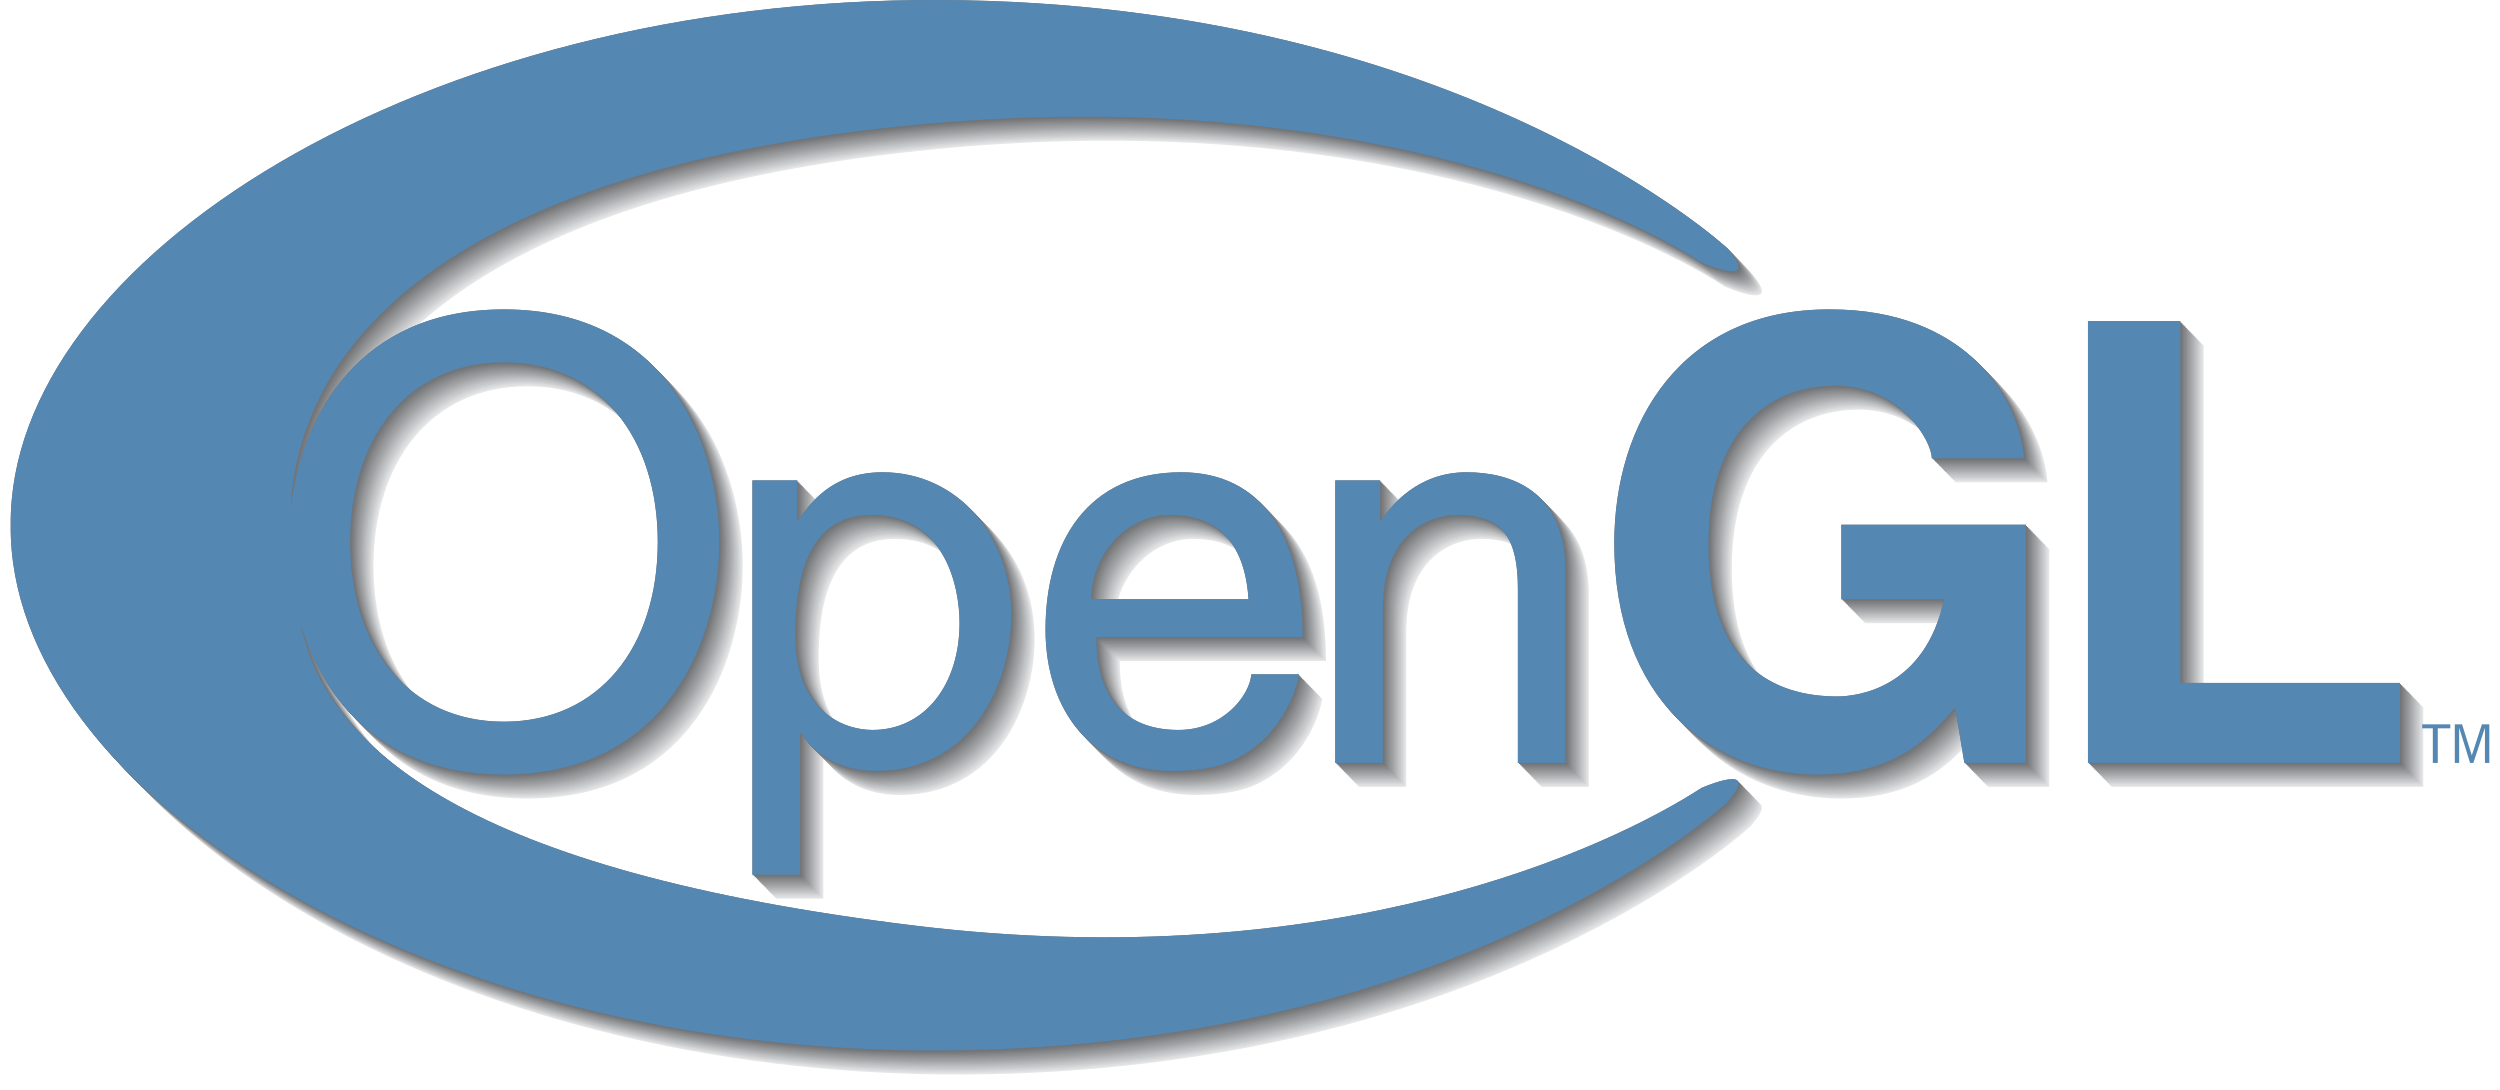 <svg width="117" height="51" viewBox="0 0 117 51" fill="none" xmlns="http://www.w3.org/2000/svg">
<path fill-rule="evenodd" clip-rule="evenodd" d="M24.678 37.372C19.028 37.372 16.249 33.931 15.166 30.335C16.389 36.172 23 41.886 43.853 44.434C63.557 46.842 76.395 40.805 80.728 37.995C80.728 37.995 83.655 36.708 81.899 38.698C81.899 38.698 69.49 50.17 45.141 50.287C20.793 50.404 1.478 38.113 1.594 25.704C1.478 13.296 20.793 1.005 45.141 1.122C69.49 1.239 81.899 12.711 81.899 12.711C83.655 14.701 80.728 13.413 80.728 13.413C76.396 10.604 63.612 5.071 43.853 6.975C24.422 8.848 18.078 15.45 15.972 19.899C15.161 21.611 14.795 23.225 14.702 24.851C15.227 20.607 17.866 15.602 24.678 15.602C32.396 15.602 34.758 22.024 34.758 26.488C34.757 30.95 32.396 37.372 24.678 37.372ZM103.13 33.082H113.41V36.826H98.811V16.149H103.13V33.082ZM87.268 25.681H95.907V36.826H93.027L92.596 34.233C91.501 35.501 89.918 37.372 86.145 37.372C81.163 37.372 76.643 33.802 76.643 26.544C76.643 20.9 79.781 15.572 86.75 15.601C93.086 15.601 95.592 19.72 95.822 22.57H91.502C91.502 21.764 90.033 19.172 86.981 19.172C83.899 19.172 81.049 21.304 81.049 26.602C81.049 32.247 84.13 33.715 87.067 33.715C88.018 33.715 91.185 33.34 92.077 29.165H87.268V25.681H87.268ZM24.678 18.078C20.186 18.078 17.479 21.621 17.479 26.488C17.479 31.354 20.186 34.896 24.678 34.896C29.171 34.896 31.878 31.354 31.878 26.488C31.878 21.621 29.171 18.078 24.678 18.078ZM36.306 23.603H38.405V25.474H38.456C38.987 24.715 39.998 23.224 42.4 23.224C45.914 23.224 48.419 26.202 48.419 29.918C48.419 33.079 46.597 37.205 42.097 37.205C40.327 37.205 39.164 36.37 38.583 35.435H38.532V42.059H36.307V23.603H36.306ZM41.929 35.283C44.356 35.283 46.001 33.179 46.001 30.272C46.001 28.579 45.316 25.221 41.878 25.221C38.667 25.221 38.313 28.685 38.313 30.834C38.313 34.349 40.513 35.283 41.929 35.283ZM61.882 32.679C61.807 33.312 61.2 35.182 59.531 36.294C58.924 36.698 58.064 37.205 55.941 37.205C52.224 37.205 50.025 34.398 50.025 30.581C50.025 26.485 51.997 23.223 56.37 23.223C60.189 23.223 62.058 26.257 62.058 30.934H52.402C52.402 33.69 53.691 35.283 56.245 35.283C58.343 35.283 59.581 33.665 59.657 32.679H61.882ZM59.524 29.165C59.398 27.117 58.538 25.221 55.833 25.221C53.785 25.221 52.167 27.118 52.167 29.165H59.524ZM74.355 36.826H72.13V28.685C72.13 26.384 71.472 25.221 69.299 25.221C68.035 25.221 65.81 26.03 65.81 29.62V36.826H63.584V23.603H65.683V25.474H65.734C66.215 24.766 67.454 23.224 69.728 23.224C71.776 23.224 74.355 24.058 74.355 27.825V36.826Z" fill="#E6E6E7"/>
<path fill-rule="evenodd" clip-rule="evenodd" d="M114.674 33.898V34.085H114.088V35.704H113.856V34.085H113.265V33.898H114.674ZM115.225 33.898L115.676 35.341H115.684L116.153 33.898H116.5V35.704H116.295V34.085H116.285L115.754 35.704H115.599L115.098 34.085H115.088V35.704H114.884V33.898H115.225Z" fill="#5487B2"/>
<path fill-rule="evenodd" clip-rule="evenodd" d="M24.627 37.322C18.976 37.322 16.197 33.88 15.114 30.285C16.337 36.122 22.947 41.835 43.802 44.383C63.505 46.792 76.344 40.755 80.676 37.945C80.676 37.945 83.603 36.657 81.847 38.648C81.847 38.648 69.438 50.12 45.09 50.237C20.741 50.353 1.426 38.062 1.544 25.654C1.426 13.246 20.741 0.955 45.089 1.071C69.438 1.188 81.846 12.66 81.846 12.66C83.602 14.65 80.675 13.363 80.675 13.363C76.344 10.553 63.559 5.02 43.801 6.924C24.37 8.797 18.026 15.4 15.919 19.848C15.108 21.56 14.743 23.174 14.65 24.8C15.175 20.556 17.814 15.551 24.627 15.551C32.344 15.551 34.705 21.974 34.705 26.436C34.705 30.9 32.344 37.322 24.627 37.322ZM103.078 33.032H113.359V36.775H98.759V16.099H103.078V33.032ZM87.216 25.63H95.855V36.775H92.975C92.831 35.911 92.687 35.047 92.544 34.183C91.449 35.45 89.866 37.322 86.094 37.322C81.112 37.322 76.59 33.75 76.59 26.494C76.59 20.849 79.728 15.522 86.698 15.551C93.034 15.551 95.54 19.669 95.77 22.52H91.45C91.45 21.714 89.981 19.123 86.928 19.123C83.847 19.123 80.997 21.254 80.997 26.552C80.997 32.197 84.078 33.665 87.015 33.665C87.966 33.665 91.133 33.291 92.025 29.116H87.216L87.216 25.63ZM24.627 18.028C20.134 18.028 17.427 21.57 17.427 26.436C17.427 31.304 20.134 34.845 24.627 34.845C29.119 34.845 31.826 31.303 31.826 26.436C31.826 21.57 29.119 18.028 24.627 18.028ZM36.255 23.553H38.353V25.423H38.404C38.935 24.665 39.946 23.174 42.348 23.174C45.862 23.174 48.367 26.152 48.367 29.869C48.367 33.03 46.545 37.154 42.045 37.154C40.275 37.154 39.112 36.32 38.531 35.385H38.48V42.009H36.255V23.553ZM41.877 35.233C44.304 35.233 45.949 33.129 45.949 30.222C45.949 28.528 45.265 25.171 41.827 25.171C38.615 25.171 38.262 28.634 38.262 30.783C38.262 34.297 40.461 35.233 41.877 35.233ZM61.83 32.628C61.755 33.26 61.148 35.131 59.479 36.244C58.872 36.648 58.013 37.154 55.889 37.154C52.173 37.154 49.973 34.348 49.973 30.53C49.973 26.434 51.946 23.173 56.319 23.173C60.136 23.173 62.007 26.207 62.007 30.884H52.35C52.35 33.639 53.639 35.233 56.193 35.233C58.291 35.233 59.529 33.615 59.605 32.628H61.83ZM59.472 29.114C59.346 27.066 58.487 25.171 55.782 25.171C53.734 25.171 52.115 27.066 52.115 29.114H59.472ZM74.303 36.775H72.078V28.634C72.078 26.334 71.421 25.171 69.246 25.171C67.983 25.171 65.757 25.98 65.757 29.569V36.775H63.532V23.553H65.631V25.423H65.682C66.163 24.716 67.401 23.174 69.676 23.174C71.724 23.174 74.303 24.008 74.303 27.775V36.775Z" fill="#DFE0E1"/>
<path fill-rule="evenodd" clip-rule="evenodd" d="M24.573 37.267C18.922 37.267 16.143 33.826 15.06 30.23C16.284 36.066 22.894 41.781 43.748 44.328C63.451 46.737 76.29 40.7 80.622 37.891C80.622 37.891 83.549 36.602 81.793 38.593C81.793 38.593 69.384 50.065 45.035 50.181C20.687 50.298 1.372 38.008 1.489 25.599C1.372 13.191 20.687 0.9 45.035 1.016C69.384 1.134 81.793 12.605 81.793 12.605C83.549 14.595 80.622 13.308 80.622 13.308C76.29 10.498 63.506 4.965 43.748 6.87C24.316 8.743 17.973 15.345 15.866 19.793C15.055 21.505 14.689 23.119 14.597 24.745C15.122 20.501 17.76 15.497 24.573 15.497C32.29 15.497 34.652 21.918 34.652 26.382C34.652 30.845 32.29 37.267 24.573 37.267ZM103.025 32.977H113.305V36.72H98.705V16.044H103.025V32.977ZM87.162 25.575H95.801V36.72H92.921L92.489 34.128C91.395 35.395 89.812 37.267 86.04 37.267C81.058 37.267 76.537 33.696 76.537 26.439C76.537 20.795 79.675 15.467 86.644 15.497C92.98 15.497 95.486 19.615 95.716 22.466H91.396C91.396 21.659 89.927 19.068 86.874 19.068C83.793 19.068 80.943 21.199 80.943 26.497C80.943 32.142 84.024 33.611 86.962 33.611C87.912 33.611 91.079 33.236 91.971 29.061C90.369 29.06 88.766 29.06 87.162 29.061L87.162 25.575ZM24.573 17.974C20.081 17.974 17.373 21.516 17.373 26.382C17.373 31.25 20.081 34.791 24.573 34.791C29.065 34.791 31.772 31.249 31.772 26.382C31.772 21.515 29.065 17.974 24.573 17.974ZM36.202 23.498H38.3V25.369H38.351C38.882 24.61 39.893 23.119 42.295 23.119C45.809 23.119 48.314 26.098 48.314 29.814C48.314 32.974 46.492 37.099 41.992 37.099C40.222 37.099 39.06 36.265 38.478 35.33H38.427V41.954C37.686 41.953 36.944 41.953 36.203 41.954L36.202 23.498ZM41.823 35.179C44.25 35.179 45.895 33.075 45.895 30.168C45.895 28.474 45.211 25.116 41.773 25.116C38.562 25.116 38.208 28.58 38.208 30.729C38.208 34.242 40.407 35.179 41.823 35.179ZM61.776 32.573C61.701 33.206 61.094 35.076 59.426 36.189C58.819 36.594 57.959 37.099 55.835 37.099C52.119 37.099 49.919 34.293 49.919 30.476C49.919 26.379 51.891 23.118 56.265 23.118C60.083 23.118 61.952 26.152 61.952 30.829H52.295C52.295 33.584 53.584 35.178 56.138 35.178C58.236 35.178 59.475 33.559 59.551 32.573H61.776ZM59.418 29.059C59.292 27.011 58.433 25.116 55.728 25.116C53.68 25.116 52.062 27.012 52.062 29.059H59.418ZM74.249 36.72H72.025V28.58C72.025 26.279 71.367 25.116 69.194 25.116C67.929 25.116 65.703 25.925 65.703 29.515V36.72H63.479V23.498H65.578V25.369H65.628C66.109 24.661 67.346 23.119 69.622 23.119C71.67 23.119 74.249 23.954 74.249 27.72V36.72Z" fill="#D9DADB"/>
<path fill-rule="evenodd" clip-rule="evenodd" d="M24.522 37.213C18.871 37.213 16.093 33.771 15.009 30.174C16.233 36.011 22.843 41.725 43.697 44.274C63.4 46.681 76.239 40.644 80.571 37.835C80.571 37.835 83.498 36.548 81.742 38.538C81.742 38.538 69.333 50.01 44.984 50.126C20.636 50.243 1.321 37.952 1.438 25.545C1.321 13.136 20.636 0.845 44.984 0.962C69.333 1.079 81.742 12.551 81.742 12.551C83.498 14.541 80.571 13.253 80.571 13.253C76.239 10.444 63.455 4.911 43.697 6.815C24.265 8.688 17.922 15.29 15.815 19.738C15.004 21.45 14.638 23.064 14.546 24.69C15.071 20.446 17.709 15.441 24.522 15.441C32.239 15.441 34.601 21.863 34.601 26.326C34.601 30.791 32.239 37.213 24.522 37.213ZM102.974 32.922C106.4 32.921 109.827 32.921 113.254 32.922V36.665H98.654V15.989H102.974V32.922ZM87.111 25.52H95.75V36.665H92.87C92.726 35.8 92.582 34.937 92.439 34.074C91.344 35.34 89.761 37.212 85.989 37.212C81.007 37.212 76.486 33.641 76.486 26.384C76.486 20.74 79.625 15.412 86.593 15.441C92.929 15.441 95.435 19.559 95.665 22.41H91.345C91.345 21.604 89.876 19.012 86.823 19.012C83.742 19.012 80.892 21.144 80.892 26.442C80.892 32.087 83.973 33.555 86.911 33.555C87.86 33.555 91.028 33.181 91.92 29.004H87.112L87.111 25.52ZM24.522 17.918C20.029 17.918 17.323 21.46 17.323 26.327C17.323 31.194 20.029 34.736 24.522 34.736C29.014 34.736 31.721 31.194 31.721 26.327C31.721 21.46 29.014 17.918 24.522 17.918ZM36.15 23.443H38.249V25.313H38.3C38.831 24.555 39.842 23.063 42.243 23.063C45.758 23.063 48.262 26.043 48.262 29.759C48.262 32.919 46.441 37.044 41.94 37.044C40.17 37.044 39.008 36.21 38.426 35.275H38.376V41.898H36.151L36.15 23.443ZM41.772 35.123C44.199 35.123 45.844 33.02 45.844 30.113C45.844 28.419 45.16 25.061 41.722 25.061C38.511 25.061 38.157 28.526 38.157 30.674C38.157 34.188 40.356 35.123 41.772 35.123ZM61.725 32.519C61.65 33.151 61.043 35.022 59.375 36.135C58.768 36.539 57.908 37.044 55.784 37.044C52.068 37.044 49.868 34.239 49.868 30.42C49.868 26.325 51.84 23.063 56.214 23.063C60.032 23.063 61.901 26.097 61.901 30.775C58.683 30.774 55.463 30.774 52.244 30.775C52.244 33.53 53.533 35.123 56.087 35.123C58.185 35.123 59.423 33.505 59.499 32.519L61.725 32.519ZM59.367 29.004C59.241 26.956 58.382 25.06 55.676 25.06C53.629 25.06 52.011 26.957 52.011 29.004H59.367ZM74.198 36.665H71.974V28.525C71.974 26.224 71.316 25.06 69.142 25.06C67.878 25.06 65.654 25.869 65.654 29.46V36.665H63.428V23.443H65.526V25.313H65.577C66.057 24.606 67.297 23.063 69.571 23.063C71.619 23.063 74.198 23.898 74.198 27.665V36.665Z" fill="#D3D4D5"/>
<path fill-rule="evenodd" clip-rule="evenodd" d="M24.47 37.162C18.819 37.162 16.041 33.72 14.958 30.123C16.181 35.961 22.791 41.674 43.646 44.223C63.349 46.63 76.188 40.593 80.519 37.784C80.519 37.784 83.447 36.497 81.691 38.486C81.691 38.486 69.281 49.958 44.934 50.075C20.584 50.193 1.27 37.901 1.387 25.493C1.269 13.085 20.584 0.794 44.933 0.911C69.281 1.028 81.69 12.5 81.69 12.5C83.446 14.49 80.519 13.202 80.519 13.202C76.187 10.393 63.403 4.86 43.645 6.764C24.213 8.637 17.87 15.239 15.763 19.687C14.952 21.399 14.586 23.013 14.494 24.639C15.019 20.395 17.657 15.39 24.47 15.39C32.188 15.39 34.549 21.812 34.549 26.276C34.549 30.741 32.188 37.162 24.47 37.162ZM102.922 32.87H113.202V36.615H98.603V15.938H102.922V32.87ZM87.059 25.47H95.699V36.615H92.819C92.675 35.75 92.531 34.887 92.388 34.022C91.293 35.29 89.709 37.161 85.937 37.161C80.955 37.161 76.433 33.59 76.433 26.333C76.433 20.689 79.572 15.361 86.542 15.39C92.878 15.39 95.383 19.509 95.613 22.36H91.294C91.294 21.553 89.825 18.962 86.772 18.962C83.691 18.962 80.841 21.093 80.841 26.392C80.841 32.036 83.921 33.505 86.859 33.505C87.81 33.505 90.977 33.13 91.869 28.954H87.06L87.059 25.47ZM24.47 17.867C19.977 17.867 17.271 21.41 17.271 26.276C17.271 31.143 19.978 34.684 24.47 34.684C28.962 34.684 31.669 31.143 31.669 26.276C31.669 21.41 28.962 17.867 24.47 17.867ZM36.099 23.392H38.198V25.262H38.248C38.779 24.504 39.791 23.012 42.193 23.012C45.706 23.012 48.211 25.99 48.211 29.708C48.211 32.868 46.389 36.993 41.889 36.993C40.12 36.993 38.956 36.159 38.375 35.223H38.324V41.848H36.099L36.099 23.392ZM41.721 35.072C44.148 35.072 45.792 32.969 45.792 30.062C45.792 28.368 45.108 25.01 41.67 25.01C38.459 25.01 38.105 28.474 38.105 30.623C38.105 34.137 40.305 35.072 41.721 35.072ZM61.674 32.468C61.599 33.101 60.992 34.971 59.323 36.083C58.716 36.487 57.857 36.994 55.733 36.994C52.017 36.994 49.817 34.188 49.817 30.37C49.817 26.274 51.789 23.013 56.163 23.013C59.98 23.013 61.85 26.047 61.85 30.724H52.194C52.194 33.48 53.483 35.073 56.036 35.073C58.135 35.073 59.373 33.455 59.449 32.469L61.674 32.468ZM59.316 28.954C59.19 26.906 58.331 25.01 55.625 25.01C53.577 25.01 51.959 26.907 51.959 28.954H59.316ZM74.147 36.615H71.922V28.473C71.922 26.172 71.264 25.01 69.09 25.01C67.827 25.01 65.601 25.819 65.601 29.409V36.615H63.376V23.392H65.475V25.262H65.526C66.006 24.555 67.245 23.012 69.519 23.012C71.567 23.012 74.147 23.846 74.147 27.613V36.615Z" fill="#CCCDCF"/>
<path fill-rule="evenodd" clip-rule="evenodd" d="M24.416 37.106C18.766 37.106 15.987 33.664 14.904 30.069C16.127 35.906 22.737 41.619 43.592 44.168C63.295 46.576 76.134 40.539 80.465 37.729C80.465 37.729 83.391 36.442 81.637 38.432C81.637 38.432 69.227 49.904 44.879 50.021C20.53 50.138 1.215 37.847 1.333 25.439C1.215 13.03 20.53 0.739 44.879 0.856C69.227 0.973 81.637 12.445 81.637 12.445C83.391 14.435 80.465 13.148 80.465 13.148C76.134 10.338 63.349 4.805 43.592 6.709C24.16 8.582 17.817 15.184 15.709 19.633C14.898 21.345 14.532 22.959 14.44 24.585C14.965 20.341 17.603 15.336 24.416 15.336C32.134 15.336 34.495 21.757 34.495 26.222C34.495 30.685 32.134 37.106 24.416 37.106ZM102.868 32.816H113.148V36.559H98.548V15.883H102.868V32.816ZM87.005 25.415H95.645V36.559H92.765L92.333 33.967C91.239 35.235 89.655 37.105 85.883 37.105C80.901 37.105 76.379 33.535 76.379 26.278C76.379 20.634 79.518 15.307 86.488 15.335C92.824 15.335 95.329 19.453 95.559 22.304H91.24C91.24 21.498 89.771 18.906 86.718 18.906C83.637 18.906 80.787 21.037 80.787 26.336C80.787 31.98 83.867 33.448 86.805 33.448C87.756 33.448 90.923 33.074 91.815 28.898H87.006L87.005 25.415ZM24.416 17.812C19.924 17.812 17.217 21.354 17.217 26.222C17.217 31.088 19.924 34.63 24.416 34.63C28.909 34.63 31.615 31.088 31.615 26.222C31.615 21.355 28.909 17.812 24.416 17.812ZM36.045 23.337H38.144V25.208H38.194C38.725 24.449 39.736 22.958 42.138 22.958C45.652 22.958 48.157 25.936 48.157 29.652C48.157 32.813 46.335 36.939 41.835 36.939C40.065 36.939 38.903 36.104 38.321 35.169H38.27V41.793H36.045V23.337ZM41.666 35.017C44.094 35.017 45.739 32.913 45.739 30.008C45.739 28.314 45.054 24.956 41.616 24.956C38.406 24.956 38.051 28.419 38.051 30.569C38.051 34.082 40.251 35.017 41.666 35.017ZM61.62 32.414C61.545 33.046 60.938 34.917 59.269 36.029C58.662 36.433 57.803 36.939 55.678 36.939C51.962 36.939 49.763 34.133 49.763 30.315C49.763 26.22 51.734 22.958 56.108 22.958C59.925 22.958 61.796 25.992 61.796 30.668H52.139C52.139 33.424 53.428 35.017 55.982 35.017C58.08 35.017 59.318 33.4 59.394 32.414C60.136 32.413 60.879 32.413 61.62 32.414ZM59.262 28.899C59.136 26.852 58.276 24.956 55.571 24.956C53.523 24.956 51.905 26.852 51.905 28.899H59.262ZM74.093 36.559H71.868V28.418C71.868 26.117 71.21 24.955 69.037 24.955C67.773 24.955 65.547 25.764 65.547 29.355V36.559H63.322V23.337H65.421V25.208H65.472C65.952 24.5 67.19 22.958 69.465 22.958C71.513 22.958 74.093 23.792 74.093 27.558V36.559Z" fill="#C6C7C9"/>
<path fill-rule="evenodd" clip-rule="evenodd" d="M24.365 37.051C18.715 37.051 15.936 33.61 14.853 30.014C16.076 35.851 22.686 41.565 43.541 44.114C63.244 46.521 76.083 40.484 80.415 37.675C80.415 37.675 83.342 36.387 81.586 38.377C81.586 38.377 69.177 49.849 44.828 49.966C20.48 50.083 1.165 37.792 1.282 25.383C1.165 12.975 20.48 0.684 44.828 0.802C69.177 0.918 81.586 12.39 81.586 12.39C83.342 14.38 80.415 13.093 80.415 13.093C76.083 10.284 63.299 4.75 43.541 6.655C24.109 8.528 17.765 15.13 15.658 19.578C14.847 21.29 14.481 22.904 14.389 24.53C14.914 20.286 17.552 15.281 24.365 15.281C32.082 15.281 34.444 21.703 34.444 26.167C34.444 30.63 32.083 37.051 24.365 37.051ZM102.817 32.761H113.097V36.505C108.231 36.504 103.365 36.504 98.498 36.505V15.829H102.817V32.761ZM86.955 25.361C89.835 25.36 92.714 25.36 95.594 25.361V36.506C94.635 36.505 93.674 36.505 92.714 36.506L92.282 33.913C91.188 35.181 89.605 37.051 85.832 37.051C80.85 37.051 76.33 33.481 76.33 26.224C76.33 20.58 79.468 15.253 86.437 15.281C92.773 15.281 95.278 19.399 95.508 22.25H91.189C91.189 21.444 89.72 18.852 86.667 18.852C83.586 18.852 80.736 20.983 80.736 26.282C80.736 31.926 83.817 33.395 86.754 33.395C87.704 33.395 90.872 33.02 91.764 28.845H86.955L86.955 25.361ZM24.365 17.758C19.873 17.758 17.166 21.3 17.166 26.167C17.166 31.033 19.873 34.575 24.365 34.575C28.858 34.575 31.564 31.033 31.564 26.167C31.564 21.3 28.858 17.758 24.365 17.758ZM35.994 23.282H38.092V25.152H38.143C38.674 24.394 39.685 22.903 42.087 22.903C45.601 22.903 48.106 25.881 48.106 29.598C48.106 32.758 46.285 36.884 41.784 36.884C40.014 36.884 38.852 36.05 38.27 35.114H38.219V41.738H35.995L35.994 23.282ZM41.616 34.963C44.043 34.963 45.688 32.859 45.688 29.951C45.688 28.259 45.004 24.9 41.566 24.9C38.355 24.9 38 28.364 38 30.513C38 34.028 40.2 34.963 41.616 34.963ZM61.569 32.359C61.493 32.99 60.886 34.862 59.218 35.974C58.611 36.378 57.752 36.885 55.628 36.885C51.911 36.885 49.712 34.078 49.712 30.26C49.712 26.165 51.684 22.903 56.057 22.903C59.876 22.903 61.745 25.937 61.745 30.614H52.088C52.088 33.37 53.377 34.963 55.93 34.963C58.029 34.963 59.267 33.345 59.343 32.359H61.569ZM59.211 28.845C59.085 26.797 58.226 24.9 55.52 24.9C53.472 24.9 51.854 26.797 51.854 28.845H59.211ZM74.042 36.505C73.301 36.504 72.558 36.504 71.817 36.505V28.364C71.817 26.063 71.159 24.9 68.986 24.9C67.722 24.9 65.496 25.709 65.496 29.299V36.505C64.755 36.504 64.014 36.504 63.271 36.505V23.282H65.37V25.152H65.421C65.9 24.445 67.14 22.903 69.415 22.903C71.463 22.903 74.042 23.738 74.042 27.504V36.505Z" fill="#C1C3C5"/>
<path fill-rule="evenodd" clip-rule="evenodd" d="M24.315 37.001C18.664 37.001 15.885 33.559 14.802 29.964C16.026 35.801 22.636 41.514 43.49 44.063C63.193 46.471 76.032 40.434 80.364 37.624C80.364 37.624 83.291 36.337 81.535 38.327C81.535 38.327 69.126 49.799 44.777 49.915C20.429 50.032 1.114 37.742 1.231 25.333C1.114 12.925 20.429 0.634 44.777 0.751C69.126 0.868 81.535 12.34 81.535 12.34C83.291 14.33 80.364 13.042 80.364 13.042C76.032 10.233 63.248 4.7 43.49 6.604C24.058 8.477 17.715 15.079 15.608 19.528C14.797 21.24 14.431 22.854 14.338 24.48C14.864 20.236 17.502 15.231 24.315 15.231C32.032 15.231 34.393 21.653 34.393 26.116C34.394 30.58 32.032 37.001 24.315 37.001ZM102.767 32.711H113.047V36.454H98.447V15.778H102.767V32.711ZM86.904 25.309H95.544V36.454H92.664C92.52 35.591 92.376 34.726 92.233 33.863C91.138 35.129 89.554 37.001 85.782 37.001C80.8 37.001 76.278 33.43 76.278 26.174C76.278 20.529 79.417 15.202 86.387 15.231C92.723 15.231 95.228 19.349 95.458 22.2H91.139C91.139 21.393 89.67 18.802 86.617 18.802C83.536 18.802 80.686 20.933 80.686 26.231C80.686 31.876 83.766 33.345 86.704 33.345C87.655 33.345 90.822 32.971 91.714 28.795H86.905L86.904 25.309ZM24.315 17.707C19.822 17.707 17.116 21.25 17.116 26.116C17.116 30.983 19.823 34.524 24.315 34.524C28.807 34.524 31.514 30.982 31.514 26.116C31.514 21.25 28.807 17.707 24.315 17.707ZM35.943 23.232H38.042V25.103C38.059 25.102 38.076 25.102 38.093 25.103C38.624 24.345 39.635 22.853 42.036 22.853C45.55 22.853 48.055 25.831 48.055 29.548C48.055 32.709 46.234 36.833 41.733 36.833C39.963 36.833 38.8 36 38.219 35.064H38.169V41.688H35.944L35.943 23.232ZM41.565 34.912C43.992 34.912 45.637 32.809 45.637 29.901C45.637 28.209 44.952 24.85 41.514 24.85C38.303 24.85 37.949 28.314 37.949 30.462C37.95 33.976 40.15 34.912 41.565 34.912ZM61.518 32.308C61.443 32.94 60.836 34.811 59.167 35.924C58.56 36.328 57.701 36.833 55.577 36.833C51.861 36.833 49.661 34.028 49.661 30.21C49.661 26.114 51.633 22.853 56.007 22.853C59.824 22.853 61.694 25.887 61.694 30.564H52.037C52.037 33.319 53.327 34.913 55.88 34.913C57.978 34.913 59.217 33.295 59.293 32.308L61.518 32.308ZM59.16 28.795C59.034 26.745 58.175 24.85 55.469 24.85C53.421 24.85 51.803 26.745 51.803 28.795C54.256 28.793 56.709 28.793 59.16 28.795ZM73.991 36.454H71.766V28.314C71.766 26.013 71.109 24.85 68.934 24.85C67.67 24.85 65.445 25.659 65.445 29.248V36.454H63.221V23.232H65.319V25.102H65.37C65.85 24.394 67.09 22.852 69.364 22.852C71.412 22.852 73.991 23.686 73.991 27.453V36.454Z" fill="#BBBCBF"/>
<path fill-rule="evenodd" clip-rule="evenodd" d="M24.264 36.946C18.613 36.946 15.835 33.504 14.751 29.908C15.975 35.745 22.585 41.459 43.439 44.007C63.142 46.416 75.981 40.379 80.313 37.569C80.313 37.569 83.239 36.281 81.484 38.272C81.484 38.272 69.075 49.743 44.727 49.859C20.378 49.978 1.063 37.687 1.18 25.279C1.063 12.87 20.378 0.578 44.727 0.696C69.075 0.813 81.484 12.285 81.484 12.285C83.239 14.274 80.313 12.987 80.313 12.987C75.981 10.178 63.197 4.644 43.439 6.549C24.007 8.422 17.664 15.024 15.557 19.472C14.746 21.184 14.38 22.798 14.288 24.424C14.813 20.18 17.451 15.175 24.264 15.175C31.981 15.175 34.343 21.597 34.343 26.06C34.343 30.524 31.981 36.946 24.264 36.946ZM102.716 32.656H112.996V36.399H98.397V15.723H102.716V32.656ZM86.854 25.254H95.493V36.399H92.613L92.181 33.808C91.087 35.074 89.504 36.946 85.731 36.946C80.749 36.946 76.228 33.375 76.228 26.119C76.228 20.474 79.366 15.147 86.336 15.176C92.672 15.176 95.176 19.293 95.407 22.145H91.088C91.088 21.338 89.619 18.747 86.566 18.747C83.485 18.747 80.635 20.878 80.635 26.176C80.635 31.821 83.716 33.29 86.653 33.29C87.604 33.29 90.771 32.915 91.663 28.74C90.061 28.739 88.458 28.739 86.854 28.74L86.854 25.254ZM24.264 17.652C19.772 17.652 17.065 21.194 17.065 26.061C17.065 30.928 19.772 34.47 24.264 34.47C28.756 34.47 31.463 30.927 31.463 26.061C31.463 21.194 28.756 17.652 24.264 17.652ZM35.893 23.177H37.991V25.047H38.042C38.573 24.289 39.584 22.798 41.986 22.798C45.5 22.798 48.005 25.776 48.005 29.493C48.005 32.653 46.183 36.778 41.682 36.778C39.913 36.778 38.75 35.944 38.169 35.009H38.118V41.633C37.376 41.632 36.635 41.632 35.893 41.633V23.177ZM41.514 34.857C43.942 34.857 45.586 32.754 45.586 29.846C45.586 28.152 44.902 24.795 41.463 24.795C38.252 24.795 37.898 28.259 37.898 30.407C37.899 33.921 40.099 34.857 41.514 34.857ZM61.467 32.252C61.392 32.885 60.785 34.756 59.117 35.868C58.51 36.273 57.65 36.778 55.526 36.778C51.81 36.778 49.61 33.972 49.61 30.155C49.61 26.058 51.582 22.797 55.956 22.797C59.773 22.797 61.643 25.831 61.643 30.508H51.986C51.986 33.263 53.276 34.857 55.829 34.857C57.927 34.857 59.166 33.238 59.242 32.252H61.467ZM59.109 28.738C58.983 26.69 58.123 24.795 55.419 24.795C53.371 24.795 51.753 26.691 51.753 28.738H59.109ZM73.94 36.399H71.716V28.258C71.716 25.957 71.058 24.794 68.885 24.794C67.62 24.794 65.394 25.604 65.394 29.193V36.399H63.17V23.177H65.269V25.047H65.32C65.8 24.34 67.038 22.798 69.313 22.798C71.361 22.798 73.94 23.632 73.94 27.399V36.399Z" fill="#B5B6B8"/>
<path fill-rule="evenodd" clip-rule="evenodd" d="M24.209 36.892C18.559 36.892 15.78 33.45 14.697 29.853C15.92 35.69 22.53 41.404 43.385 43.953C63.088 46.362 75.927 40.324 80.258 37.515C80.258 37.515 83.184 36.227 81.43 38.218C81.43 38.218 69.02 49.689 44.672 49.805C20.323 49.922 1.008 37.631 1.126 25.224C1.008 12.816 20.323 0.524 44.672 0.641C69.02 0.758 81.43 12.23 81.43 12.23C83.184 14.22 80.258 12.933 80.258 12.933C75.926 10.123 63.142 4.59 43.385 6.495C23.952 8.368 17.609 14.97 15.502 19.418C14.691 21.13 14.325 22.744 14.233 24.37C14.758 20.126 17.396 15.121 24.209 15.121C31.927 15.121 34.288 21.543 34.288 26.006C34.288 30.47 31.927 36.892 24.209 36.892ZM102.662 32.601H112.942V36.344H98.342V15.668H102.662V32.601ZM86.799 25.2H95.438V36.345H92.558L92.126 33.753C91.032 35.02 89.449 36.892 85.677 36.892C80.695 36.892 76.174 33.321 76.174 26.064C76.174 20.42 79.312 15.092 86.281 15.121C92.617 15.121 95.123 19.239 95.353 22.09H91.033C91.033 21.283 89.564 18.692 86.511 18.692C83.43 18.692 80.58 20.823 80.58 26.121C80.58 31.766 83.661 33.234 86.599 33.234C87.548 33.234 90.716 32.86 91.609 28.683H86.8L86.799 25.2ZM24.209 17.598C19.717 17.598 17.01 21.14 17.01 26.007C17.01 30.874 19.717 34.416 24.209 34.416C28.702 34.416 31.408 30.873 31.408 26.007C31.408 21.14 28.701 17.598 24.209 17.598ZM35.838 23.122H37.936V24.993H37.987C38.518 24.235 39.529 22.744 41.931 22.744C45.445 22.744 47.95 25.722 47.95 29.439C47.95 32.598 46.128 36.724 41.627 36.724C39.858 36.724 38.695 35.889 38.114 34.954H38.063V41.579C37.321 41.578 36.58 41.578 35.838 41.579L35.838 23.122ZM41.46 34.802C43.888 34.802 45.532 32.699 45.532 29.792C45.532 28.098 44.848 24.74 41.41 24.74C38.199 24.74 37.845 28.204 37.845 30.352C37.844 33.867 40.044 34.802 41.46 34.802ZM61.413 32.198C61.336 32.831 60.729 34.701 59.062 35.814C58.455 36.219 57.596 36.724 55.471 36.724C51.755 36.724 49.556 33.918 49.556 30.099C49.556 26.004 51.528 22.743 55.901 22.743C59.719 22.743 61.589 25.776 61.589 30.454H51.932C51.932 33.209 53.221 34.802 55.774 34.802C57.872 34.802 59.11 33.184 59.187 32.198H61.413ZM59.055 28.684C58.929 26.636 58.069 24.74 55.364 24.74C53.316 24.74 51.698 26.636 51.698 28.684H59.055ZM73.886 36.344H71.661V28.204C71.661 25.903 71.003 24.74 68.83 24.74C67.566 24.74 65.34 25.549 65.34 29.139V36.344H63.115V23.122H65.214V24.992H65.265C65.744 24.285 66.983 22.743 69.258 22.743C71.306 22.743 73.886 23.578 73.886 27.344V36.344Z" fill="#AEB0B2"/>
<path fill-rule="evenodd" clip-rule="evenodd" d="M24.158 36.838C18.508 36.838 15.73 33.396 14.646 29.799C15.869 35.636 22.479 41.35 43.333 43.899C63.036 46.306 75.875 40.269 80.207 37.46C80.207 37.46 83.135 36.173 81.379 38.162C81.379 38.162 68.969 49.635 44.621 49.751C20.273 49.868 0.958 37.577 1.075 25.169C0.958 12.762 20.273 0.47 44.621 0.587C68.969 0.704 81.379 12.176 81.379 12.176C83.135 14.166 80.207 12.878 80.207 12.878C75.876 10.069 63.092 4.536 43.333 6.44C23.902 8.313 17.558 14.915 15.451 19.364C14.64 21.076 14.274 22.689 14.182 24.316C14.707 20.072 17.346 15.067 24.158 15.067C31.876 15.067 34.237 21.488 34.237 25.952C34.237 30.416 31.876 36.838 24.158 36.838ZM102.611 32.546H112.891V36.29H98.291V15.614H102.611V32.546ZM86.748 25.146H95.388V36.291H92.508L92.075 33.699C90.982 34.966 89.398 36.838 85.626 36.838C80.644 36.838 76.122 33.267 76.122 26.009C76.122 20.365 79.261 15.038 86.231 15.067C92.567 15.067 95.072 19.184 95.302 22.036H90.982C90.982 21.229 89.513 18.638 86.46 18.638C83.38 18.638 80.529 20.769 80.529 26.067C80.529 31.712 83.61 33.181 86.548 33.181C87.497 33.181 90.665 32.806 91.558 28.63H86.749L86.748 25.146ZM24.158 17.544C19.666 17.544 16.959 21.086 16.959 25.953C16.959 30.82 19.666 34.361 24.158 34.361C28.651 34.361 31.358 30.82 31.358 25.953C31.358 21.085 28.65 17.544 24.158 17.544ZM35.787 23.068H37.886V24.939H37.936C38.467 24.181 39.478 22.689 41.88 22.689C45.394 22.689 47.899 25.668 47.899 29.384C47.899 32.544 46.077 36.67 41.577 36.67C39.807 36.67 38.644 35.835 38.063 34.9C38.046 34.899 38.029 34.899 38.012 34.9V41.523H35.788L35.787 23.068ZM41.409 34.748C43.837 34.748 45.481 32.645 45.481 29.738C45.481 28.044 44.797 24.686 41.358 24.686C38.147 24.686 37.793 28.149 37.793 30.298C37.793 33.813 39.993 34.748 41.409 34.748ZM61.362 32.144C61.287 32.777 60.68 34.647 59.011 35.759C58.404 36.163 57.544 36.67 55.421 36.67C51.704 36.67 49.504 33.864 49.504 30.046C49.504 25.95 51.476 22.689 55.85 22.689C59.667 22.689 61.538 25.723 61.538 30.399H51.881C51.881 33.156 53.171 34.748 55.724 34.748C57.822 34.748 59.06 33.131 59.136 32.145L61.362 32.144ZM59.004 28.63C58.877 26.582 58.019 24.686 55.313 24.686C53.265 24.686 51.647 26.582 51.647 28.63H59.004ZM73.835 36.29H71.61V28.149C71.61 25.848 70.952 24.686 68.778 24.686C67.514 24.686 65.289 25.494 65.289 29.085V36.29H63.064V23.068H65.163V24.938H65.214C65.693 24.231 66.933 22.688 69.208 22.688C71.256 22.688 73.835 23.523 73.835 27.29V36.29Z" fill="#A8AAAC"/>
<path fill-rule="evenodd" clip-rule="evenodd" d="M24.106 36.785C18.456 36.785 15.677 33.344 14.594 29.748C15.818 35.585 22.427 41.298 43.282 43.847C62.985 46.255 75.824 40.218 80.155 37.408C80.155 37.408 83.082 36.121 81.327 38.111C81.327 38.111 68.917 49.583 44.57 49.7C20.221 49.817 0.906 37.526 1.023 25.117C0.905 12.71 20.221 0.419 44.569 0.535C68.917 0.653 81.326 12.124 81.326 12.124C83.082 14.114 80.155 12.826 80.155 12.826C75.823 10.017 63.039 4.484 43.281 6.389C23.849 8.262 17.506 14.864 15.399 19.312C14.588 21.024 14.222 22.638 14.13 24.265C14.655 20.02 17.293 15.016 24.106 15.016C31.824 15.016 34.185 21.437 34.185 25.901C34.185 30.366 31.824 36.785 24.106 36.785ZM102.559 32.495H112.839V36.239C107.973 36.238 103.106 36.238 98.239 36.239V15.562H102.559V32.495ZM86.696 25.095H95.335V36.24C94.376 36.239 93.416 36.239 92.456 36.24C92.312 35.375 92.167 34.512 92.025 33.647C90.93 34.915 89.346 36.785 85.574 36.785C80.592 36.785 76.071 33.215 76.071 25.958C76.071 20.314 79.21 14.986 86.178 15.016C92.514 15.016 95.02 19.134 95.25 21.985H90.93C90.93 21.178 89.461 18.587 86.41 18.587C83.327 18.587 80.477 20.718 80.477 26.017C80.477 31.661 83.558 33.129 86.496 33.129C87.446 33.129 90.613 32.755 91.506 28.579H86.697L86.696 25.095ZM24.106 17.492C19.613 17.492 16.907 21.034 16.907 25.901C16.907 30.767 19.614 34.309 24.106 34.309C28.598 34.309 31.305 30.767 31.305 25.901C31.305 21.034 28.599 17.492 24.106 17.492ZM35.735 23.016H37.834V24.887H37.884C38.415 24.129 39.426 22.637 41.828 22.637C45.342 22.637 47.847 25.615 47.847 29.331C47.847 32.492 46.025 36.618 41.525 36.618C39.755 36.618 38.593 35.783 38.011 34.848H37.96V41.472H35.735L35.735 23.016ZM41.357 34.697C43.784 34.697 45.429 32.594 45.429 29.687C45.429 27.993 44.744 24.635 41.306 24.635C38.096 24.635 37.741 28.098 37.741 30.248C37.741 33.761 39.941 34.697 41.357 34.697ZM61.31 32.093C61.235 32.725 60.628 34.596 58.959 35.708C58.352 36.112 57.493 36.619 55.369 36.619C51.652 36.619 49.453 33.812 49.453 29.994C49.453 25.899 51.425 22.637 55.798 22.637C59.616 22.637 61.487 25.671 61.487 30.348H51.829C51.829 33.104 53.118 34.697 55.672 34.697C57.77 34.697 59.008 33.079 59.084 32.093H61.31ZM58.952 28.579C58.825 26.531 57.967 24.635 55.261 24.635C53.213 24.635 51.595 26.531 51.595 28.579H58.952ZM73.783 36.239C73.042 36.238 72.299 36.238 71.558 36.239V28.098C71.558 25.797 70.9 24.634 68.727 24.634C67.463 24.634 65.238 25.443 65.238 29.034V36.239C64.496 36.238 63.754 36.238 63.012 36.239V23.016H65.111V24.887H65.162C65.642 24.179 66.881 22.637 69.156 22.637C71.203 22.637 73.783 23.471 73.783 27.238V36.239Z" fill="#A2A4A6"/>
<path fill-rule="evenodd" clip-rule="evenodd" d="M24.052 36.732C18.402 36.732 15.623 33.29 14.54 29.694C15.764 35.531 22.373 41.245 43.228 43.794C62.931 46.201 75.77 40.164 80.102 37.355C80.102 37.355 83.029 36.068 81.273 38.057C81.273 38.057 68.864 49.529 44.516 49.646C20.167 49.763 0.852 37.472 0.97 25.063C0.852 12.656 20.167 0.365 44.515 0.482C68.864 0.598 81.272 12.07 81.272 12.07C83.028 14.06 80.101 12.773 80.101 12.773C75.769 9.963 62.985 4.429 43.227 6.334C23.796 8.208 17.452 14.81 15.345 19.258C14.534 20.97 14.168 22.584 14.076 24.21C14.601 19.966 17.239 14.961 24.052 14.961C31.77 14.961 34.131 21.383 34.131 25.847C34.132 30.31 31.771 36.732 24.052 36.732ZM102.505 32.441H112.785V36.184H98.185V15.508H102.505V32.441ZM86.642 25.04H95.282V36.185H92.402C92.258 35.321 92.113 34.458 91.971 33.593C90.876 34.86 89.292 36.732 85.52 36.732C80.538 36.732 76.016 33.161 76.016 25.904C76.016 20.26 79.156 14.933 86.125 14.961C92.461 14.961 94.966 19.079 95.196 21.93H90.876C90.876 21.124 89.408 18.532 86.356 18.532C83.274 18.532 80.424 20.664 80.424 25.962C80.424 31.606 83.504 33.075 86.442 33.075C87.393 33.075 90.56 32.7 91.452 28.525H86.643L86.642 25.04ZM24.052 17.438C19.56 17.438 16.853 20.98 16.853 25.848C16.853 30.714 19.56 34.256 24.052 34.256C28.545 34.256 31.252 30.714 31.252 25.848C31.252 20.98 28.545 17.438 24.052 17.438ZM35.682 22.963H37.78V24.833H37.831C38.361 24.075 39.373 22.584 41.775 22.584C45.288 22.584 47.793 25.562 47.793 29.278C47.793 32.439 45.972 36.565 41.471 36.565C39.702 36.565 38.539 35.73 37.958 34.795H37.907V41.419H35.682L35.682 22.963ZM41.303 34.643C43.73 34.643 45.375 32.539 45.375 29.632C45.375 27.939 44.691 24.581 41.253 24.581C38.041 24.581 37.688 28.044 37.688 30.194C37.688 33.708 39.887 34.643 41.303 34.643ZM61.256 32.038C61.181 32.67 60.574 34.541 58.905 35.654C58.298 36.058 57.439 36.565 55.316 36.565C51.599 36.565 49.399 33.758 49.399 29.941C49.399 25.845 51.371 22.583 55.745 22.583C59.563 22.583 61.432 25.617 61.432 30.294H51.775C51.775 33.05 53.065 34.643 55.618 34.643C57.716 34.643 58.956 33.025 59.031 32.038H61.256ZM58.898 28.525C58.772 26.477 57.913 24.581 55.208 24.581C53.16 24.581 51.541 26.478 51.541 28.525H58.898ZM73.729 36.185H71.504V28.044C71.504 25.744 70.847 24.581 68.673 24.581C67.409 24.581 65.183 25.39 65.183 28.98V36.185H62.959V22.963H65.057V24.833H65.108C65.589 24.126 66.828 22.584 69.102 22.584C71.15 22.584 73.729 23.418 73.729 27.184V36.185Z" fill="#9C9EA0"/>
<path fill-rule="evenodd" clip-rule="evenodd" d="M24.002 36.68C18.351 36.68 15.572 33.239 14.489 29.643C15.712 35.48 22.322 41.194 43.177 43.742C62.88 46.15 75.719 40.113 80.051 37.303C80.051 37.303 82.978 36.016 81.222 38.006C81.222 38.006 68.813 49.478 44.464 49.595C20.116 49.712 0.801 37.421 0.919 25.012C0.801 12.605 20.116 0.313 44.464 0.431C68.813 0.548 81.222 12.019 81.222 12.019C82.978 14.01 80.051 12.722 80.051 12.722C75.719 9.913 62.935 4.379 43.177 6.284C23.745 8.157 17.402 14.759 15.295 19.207C14.484 20.919 14.118 22.533 14.026 24.16C14.551 19.916 17.189 14.911 24.002 14.911C31.72 14.911 34.081 21.332 34.081 25.795C34.081 30.259 31.719 36.68 24.002 36.68ZM102.454 32.39H112.734V36.133H98.134V15.457H102.454V32.39ZM86.591 24.989H95.231V36.133H92.351L91.919 33.542C90.825 34.809 89.241 36.68 85.469 36.68C80.487 36.68 75.966 33.109 75.966 25.853C75.966 20.209 79.105 14.881 86.074 14.91C92.41 14.91 94.915 19.028 95.145 21.878H90.826C90.826 21.072 89.357 18.481 86.304 18.481C83.223 18.481 80.372 20.612 80.372 25.911C80.372 31.555 83.453 33.023 86.391 33.023C87.341 33.023 90.509 32.649 91.401 28.474H86.592L86.591 24.989ZM24.002 17.387C19.509 17.387 16.802 20.929 16.802 25.795C16.802 30.662 19.509 34.204 24.002 34.204C28.494 34.204 31.201 30.662 31.201 25.795C31.201 20.929 28.494 17.387 24.002 17.387ZM35.631 22.911H37.729V24.783H37.78C38.31 24.024 39.322 22.533 41.724 22.533C45.237 22.533 47.743 25.511 47.743 29.228C47.743 32.389 45.921 36.514 41.42 36.514C39.651 36.514 38.488 35.68 37.906 34.744H37.855V41.368H35.631V22.911ZM41.252 34.592C43.68 34.592 45.325 32.488 45.325 29.581C45.325 27.888 44.64 24.529 41.202 24.529C37.992 24.529 37.638 27.993 37.638 30.141C37.637 33.657 39.836 34.592 41.252 34.592ZM61.205 31.988C61.13 32.619 60.523 34.49 58.854 35.603C58.247 36.007 57.387 36.514 55.264 36.514C51.547 36.514 49.348 33.707 49.348 29.889C49.348 25.794 51.32 22.532 55.694 22.532C59.512 22.532 61.381 25.566 61.381 30.243H51.724C51.724 32.999 53.013 34.592 55.567 34.592C57.665 34.592 58.903 32.974 58.98 31.989C59.722 31.987 60.464 31.987 61.205 31.988ZM58.848 28.474C58.721 26.426 57.862 24.529 55.157 24.529C53.109 24.529 51.49 26.426 51.49 28.474H58.848ZM73.678 36.133H71.453V27.993C71.453 25.692 70.796 24.53 68.622 24.53C67.358 24.53 65.133 25.339 65.133 28.928V36.133H62.907V22.911H65.006V24.783H65.057C65.538 24.075 66.776 22.533 69.051 22.533C71.099 22.533 73.678 23.367 73.678 27.134V36.133Z" fill="#989A9C"/>
<path fill-rule="evenodd" clip-rule="evenodd" d="M23.947 36.626C18.297 36.626 15.519 33.184 14.435 29.588C15.659 35.424 22.268 41.139 43.123 43.687C62.826 46.096 75.665 40.058 79.997 37.249C79.997 37.249 82.924 35.961 81.168 37.951C81.168 37.951 68.759 49.423 44.41 49.539C20.062 49.656 0.747 37.366 0.864 24.957C0.747 12.549 20.062 0.258 44.41 0.375C68.759 0.493 81.168 11.964 81.168 11.964C82.924 13.954 79.997 12.667 79.997 12.667C75.665 9.857 62.881 4.324 43.123 6.228C23.691 8.101 17.347 14.704 15.24 19.152C14.429 20.863 14.063 22.477 13.971 24.104C14.496 19.86 17.134 14.855 23.947 14.855C31.664 14.855 34.026 21.276 34.026 25.74C34.027 30.204 31.665 36.626 23.947 36.626ZM102.4 32.335H112.68V36.078H98.08V15.402H102.4V32.335ZM86.537 24.933H95.177V36.078H92.297C92.153 35.215 92.008 34.35 91.866 33.487C90.771 34.753 89.187 36.625 85.415 36.625C80.433 36.625 75.912 33.054 75.912 25.798C75.912 20.153 79.051 14.826 86.019 14.855C92.356 14.855 94.861 18.972 95.091 21.824H90.771C90.771 21.017 89.303 18.426 86.249 18.426C83.169 18.426 80.318 20.557 80.318 25.855C80.318 31.5 83.399 32.969 86.337 32.969C87.287 32.969 90.455 32.594 91.347 28.419H86.538L86.537 24.933ZM23.947 17.332C19.455 17.332 16.748 20.873 16.748 25.74C16.748 30.607 19.455 34.149 23.947 34.149C28.44 34.149 31.146 30.607 31.146 25.74C31.146 20.873 28.44 17.332 23.947 17.332ZM35.576 22.856H37.675V24.727H37.726C38.256 23.969 39.268 22.477 41.67 22.477C45.183 22.477 47.688 25.456 47.688 29.172C47.688 32.333 45.867 36.458 41.366 36.458C39.596 36.458 38.434 35.623 37.852 34.688H37.801V41.313H35.577L35.576 22.856ZM41.198 34.536C43.625 34.536 45.27 32.433 45.27 29.525C45.27 27.831 44.586 24.474 41.148 24.474C37.937 24.474 37.582 27.937 37.582 30.086C37.583 33.601 39.782 34.536 41.198 34.536ZM61.151 31.932C61.076 32.564 60.469 34.435 58.8 35.548C58.193 35.952 57.333 36.457 55.21 36.457C51.493 36.457 49.294 33.652 49.294 29.834C49.294 25.738 51.266 22.477 55.639 22.477C59.458 22.477 61.328 25.511 61.328 30.188H51.67C51.67 32.943 52.959 34.537 55.512 34.537C57.611 34.537 58.849 32.919 58.925 31.932L61.151 31.932ZM58.794 28.417C58.667 26.371 57.808 24.474 55.102 24.474C53.055 24.474 51.436 26.371 51.436 28.417H58.794ZM73.624 36.078H71.399V27.938C71.399 25.637 70.741 24.474 68.568 24.474C67.304 24.474 65.079 25.284 65.079 28.873V36.078H62.853V22.856H64.952V24.727H65.003C65.484 24.019 66.722 22.477 68.997 22.477C71.045 22.477 73.624 23.311 73.624 27.079V36.078Z" fill="#929496"/>
<path fill-rule="evenodd" clip-rule="evenodd" d="M23.897 36.572C18.246 36.572 15.467 33.13 14.384 29.534C15.607 35.371 22.218 41.084 43.072 43.633C62.775 46.042 75.614 40.005 79.946 37.195C79.946 37.195 82.873 35.907 81.117 37.898C81.117 37.898 68.708 49.37 44.36 49.486C20.011 49.603 0.696 37.312 0.813 24.904C0.696 12.495 20.011 0.204 44.359 0.321C68.708 0.438 81.116 11.91 81.116 11.91C82.872 13.9 79.945 12.613 79.945 12.613C75.614 9.803 62.829 4.27 43.072 6.174C23.639 8.047 17.296 14.649 15.19 19.097C14.379 20.809 14.012 22.423 13.92 24.05C14.446 19.805 17.083 14.801 23.897 14.801C31.614 14.801 33.975 21.222 33.975 25.686C33.976 30.15 31.614 36.572 23.897 36.572ZM102.349 32.282H112.629V36.025H98.029V15.349H102.349V32.282ZM86.487 24.88H95.126V36.025H92.246C92.102 35.161 91.958 34.297 91.815 33.433C90.72 34.7 89.136 36.572 85.364 36.572C80.382 36.572 75.86 33 75.86 25.744C75.86 20.099 79 14.772 85.969 14.801C92.305 14.801 94.81 18.919 95.04 21.77H90.721C90.721 20.964 89.252 18.372 86.2 18.372C83.118 18.372 80.268 20.503 80.268 25.801C80.268 31.446 83.349 32.915 86.286 32.915C87.237 32.915 90.404 32.54 91.296 28.364H86.487L86.487 24.88ZM23.897 17.278C19.404 17.278 16.698 20.82 16.698 25.686C16.698 30.554 19.404 34.095 23.897 34.095C28.389 34.095 31.096 30.553 31.096 25.686C31.096 20.82 28.389 17.278 23.897 17.278ZM35.526 22.802H37.624V24.673H37.675C38.206 23.915 39.217 22.423 41.619 22.423C45.133 22.423 47.637 25.402 47.637 29.118C47.637 32.278 45.816 36.404 41.316 36.404C39.546 36.404 38.383 35.569 37.802 34.634H37.751V41.258C37.01 41.257 36.268 41.257 35.526 41.258L35.526 22.802ZM41.148 34.482C43.574 34.482 45.219 32.38 45.219 29.472C45.219 27.778 44.535 24.421 41.097 24.421C37.886 24.421 37.532 27.885 37.532 30.033C37.532 33.547 39.731 34.482 41.148 34.482ZM61.1 31.878C61.025 32.51 60.418 34.381 58.749 35.494C58.142 35.897 57.283 36.404 55.159 36.404C51.443 36.404 49.243 33.598 49.243 29.779C49.243 25.684 51.215 22.423 55.589 22.423C59.407 22.423 61.276 25.456 61.276 30.134H51.619C51.619 32.889 52.909 34.481 55.462 34.481C57.56 34.481 58.799 32.864 58.875 31.878H61.1ZM58.743 28.364C58.616 26.316 57.757 24.42 55.052 24.42C53.004 24.42 51.386 26.316 51.386 28.364H58.743ZM73.573 36.025H71.349V27.884C71.349 25.584 70.691 24.42 68.516 24.42C67.253 24.42 65.027 25.229 65.027 28.819V36.025H62.803V22.802H64.901V24.673H64.952C65.433 23.965 66.672 22.423 68.946 22.423C70.994 22.423 73.573 23.258 73.573 27.024V36.025Z" fill="#8D8E91"/>
<path fill-rule="evenodd" clip-rule="evenodd" d="M23.845 36.518C18.195 36.518 15.417 33.076 14.333 29.479C15.556 35.316 22.166 41.029 43.021 43.578C62.724 45.987 75.563 39.949 79.894 37.139C79.894 37.139 82.82 35.852 81.066 37.843C81.066 37.843 68.656 49.315 44.308 49.431C19.959 49.548 0.645 37.257 0.762 24.849C0.644 12.441 19.959 0.149 44.308 0.266C68.656 0.383 81.066 11.855 81.066 11.855C82.82 13.845 79.894 12.557 79.894 12.557C75.563 9.748 62.779 4.214 43.021 6.119C23.588 7.992 17.246 14.594 15.138 19.042C14.327 20.754 13.961 22.368 13.869 23.994C14.394 19.75 17.032 14.745 23.845 14.745C31.563 14.745 33.924 21.167 33.924 25.631C33.924 30.095 31.563 36.518 23.845 36.518ZM102.298 32.227C105.725 32.226 109.152 32.226 112.578 32.227V35.97H97.978V15.293H102.298V32.227ZM86.435 24.825H95.075V35.97H92.195L91.762 33.378C90.669 34.645 89.085 36.517 85.313 36.517C80.331 36.517 75.81 32.946 75.81 25.689C75.81 20.045 78.948 14.717 85.917 14.746C92.253 14.746 94.759 18.864 94.989 21.715H90.669C90.669 20.909 89.2 18.317 86.147 18.317C83.067 18.317 80.216 20.448 80.216 25.747C80.216 31.391 83.297 32.86 86.235 32.86C87.185 32.86 90.352 32.486 91.245 28.309H86.436L86.435 24.825ZM23.845 17.223C19.353 17.223 16.646 20.765 16.646 25.632C16.646 30.499 19.353 34.041 23.845 34.041C28.338 34.041 31.044 30.498 31.044 25.632C31.044 20.765 28.338 17.223 23.845 17.223ZM35.474 22.747H37.573V24.618H37.623C38.154 23.86 39.166 22.369 41.568 22.369C45.081 22.369 47.587 25.347 47.587 29.064C47.587 32.223 45.764 36.349 41.264 36.349C39.495 36.349 38.331 35.514 37.75 34.579H37.699V41.204C36.958 41.203 36.216 41.203 35.474 41.204V22.747ZM41.096 34.427C43.524 34.427 45.169 32.325 45.169 29.418C45.169 27.724 44.484 24.366 41.046 24.366C37.835 24.366 37.481 27.83 37.481 29.979C37.481 33.492 39.68 34.427 41.096 34.427ZM61.049 31.823C60.974 32.456 60.367 34.326 58.698 35.439C58.09 35.844 57.231 36.349 55.108 36.349C51.391 36.349 49.192 33.543 49.192 29.724C49.192 25.629 51.164 22.368 55.537 22.368C59.355 22.368 61.225 25.401 61.225 30.079C58.007 30.078 54.787 30.078 51.568 30.079C51.568 32.834 52.857 34.427 55.411 34.427C57.509 34.427 58.747 32.809 58.823 31.823H61.049ZM58.691 28.309C58.565 26.261 57.706 24.366 55 24.366C52.952 24.366 51.334 26.262 51.334 28.309H58.691ZM73.522 35.97H71.297V27.83C71.297 25.529 70.639 24.366 68.466 24.366C67.202 24.366 64.976 25.174 64.976 28.765V35.97H62.751V22.747H64.85V24.618H64.901C65.381 23.911 66.62 22.369 68.894 22.369C70.942 22.369 73.522 23.203 73.522 26.97V35.97Z" fill="#87898B"/>
<path fill-rule="evenodd" clip-rule="evenodd" d="M23.795 36.466C18.145 36.466 15.366 33.024 14.283 29.427C15.506 35.264 22.116 40.978 42.971 43.527C62.674 45.934 75.513 39.897 79.844 37.088C79.844 37.088 82.771 35.8 81.016 37.79C81.016 37.79 68.606 49.262 44.258 49.379C19.909 49.496 0.594 37.205 0.711 24.797C0.594 12.389 19.909 0.098 44.258 0.215C68.606 0.332 81.016 11.804 81.016 11.804C82.771 13.794 79.844 12.506 79.844 12.506C75.513 9.697 62.728 4.164 42.971 6.068C23.538 7.94 17.195 14.543 15.088 18.992C14.277 20.703 13.911 22.317 13.819 23.943C14.344 19.699 16.982 14.694 23.794 14.694C31.512 14.694 33.874 21.116 33.874 25.58C33.874 30.044 31.512 36.466 23.795 36.466ZM102.248 32.174H112.528V35.918H97.928V15.242H102.248V32.174ZM86.385 24.773H95.024V35.918H92.144C92.001 35.053 91.856 34.19 91.713 33.327C90.618 34.593 89.035 36.465 85.263 36.465C80.281 36.465 75.76 32.894 75.76 25.636C75.76 19.992 78.899 14.665 85.867 14.694C92.203 14.694 94.709 18.812 94.939 21.663H90.619C90.619 20.857 89.15 18.265 86.097 18.265C83.016 18.265 80.166 20.397 80.166 25.695C80.166 31.34 83.247 32.809 86.185 32.809C87.135 32.809 90.302 32.434 91.194 28.258H86.385L86.385 24.773ZM23.795 17.171C19.303 17.171 16.596 20.713 16.596 25.58C16.596 30.447 19.303 33.988 23.795 33.988C28.288 33.988 30.994 30.447 30.994 25.58C30.994 20.713 28.288 17.171 23.795 17.171ZM35.424 22.696H37.522V24.566H37.573C38.104 23.808 39.115 22.316 41.517 22.316C45.03 22.316 47.535 25.295 47.535 29.012C47.535 32.172 45.714 36.297 41.213 36.297C39.443 36.297 38.281 35.463 37.699 34.528C37.682 34.526 37.665 34.526 37.648 34.528V41.151H35.424V22.696ZM41.046 34.376C43.474 34.376 45.118 32.273 45.118 29.366C45.118 27.672 44.434 24.314 40.996 24.314C37.785 24.314 37.431 27.777 37.431 29.926C37.431 33.441 39.63 34.376 41.046 34.376ZM60.998 31.772C60.923 32.404 60.316 34.275 58.647 35.386C58.04 35.791 57.181 36.297 55.057 36.297C51.341 36.297 49.142 33.492 49.142 29.673C49.142 25.578 51.113 22.316 55.487 22.316C59.305 22.316 61.175 25.35 61.175 30.027H51.518C51.518 32.783 52.807 34.376 55.36 34.376C57.458 34.376 58.697 32.758 58.773 31.772L60.998 31.772ZM58.641 28.257C58.515 26.209 57.655 24.313 54.95 24.313C52.903 24.313 51.285 26.209 51.285 28.257H58.641ZM73.472 35.918H71.247V27.777C71.247 25.477 70.589 24.314 68.416 24.314C67.152 24.314 64.927 25.122 64.927 28.713V35.918H62.701V22.696H64.8V24.566H64.851C65.331 23.858 66.57 22.316 68.844 22.316C70.892 22.316 73.472 23.15 73.472 26.917V35.918Z" fill="#828385"/>
<path fill-rule="evenodd" clip-rule="evenodd" d="M23.739 36.411C18.088 36.411 15.31 32.97 14.227 29.374C15.45 35.211 22.06 40.925 42.915 43.474C62.618 45.881 75.457 39.844 79.789 37.035C79.789 37.035 82.716 35.747 80.96 37.737C80.96 37.737 68.551 49.209 44.203 49.326C19.854 49.444 0.539 37.152 0.656 24.744C0.539 12.336 19.854 0.044 44.202 0.161C68.551 0.278 80.959 11.75 80.959 11.75C82.715 13.74 79.788 12.452 79.788 12.452C75.456 9.643 62.672 4.109 42.914 6.014C23.482 7.887 17.139 14.489 15.032 18.937C14.221 20.649 13.855 22.263 13.763 23.889C14.288 19.645 16.926 14.64 23.739 14.64C31.457 14.64 33.818 21.062 33.818 25.526C33.819 29.991 31.457 36.411 23.739 36.411ZM102.192 32.121H112.472V35.864H97.872V15.189H102.192V32.121ZM86.329 24.72H94.969V35.864H92.089C91.945 35 91.8 34.137 91.658 33.272C90.563 34.54 88.979 36.411 85.207 36.411C80.225 36.411 75.703 32.841 75.703 25.583C75.703 19.939 78.843 14.612 85.811 14.64C92.148 14.64 94.653 18.759 94.883 21.61H90.563C90.563 20.803 89.094 18.211 86.043 18.211C82.961 18.211 80.11 20.342 80.11 25.641C80.11 31.286 83.191 32.753 86.129 32.753C87.079 32.753 90.247 32.379 91.139 28.203H86.33L86.329 24.72ZM23.739 17.117C19.247 17.117 16.54 20.66 16.54 25.527C16.54 30.393 19.247 33.935 23.739 33.935C28.232 33.935 30.939 30.393 30.939 25.527C30.939 20.66 28.232 17.117 23.739 17.117ZM35.368 22.642H37.467V24.513H37.518C38.048 23.755 39.06 22.263 41.462 22.263C44.975 22.263 47.48 25.241 47.48 28.957C47.48 32.118 45.659 36.244 41.158 36.244C39.389 36.244 38.226 35.41 37.645 34.474H37.594V41.098H35.369L35.368 22.642ZM40.99 34.323C43.417 34.323 45.062 32.219 45.062 29.313C45.062 27.619 44.378 24.261 40.94 24.261C37.728 24.261 37.374 27.724 37.374 29.873C37.375 33.388 39.574 34.323 40.99 34.323ZM60.943 31.718C60.868 32.351 60.261 34.221 58.592 35.333C57.985 35.737 57.125 36.244 55.002 36.244C51.285 36.244 49.086 33.437 49.086 29.62C49.086 25.524 51.058 22.262 55.431 22.262C59.25 22.262 61.119 25.296 61.119 29.973H51.462C51.462 32.729 52.752 34.322 55.305 34.322C57.403 34.322 58.642 32.704 58.718 31.718C59.46 31.718 60.202 31.718 60.943 31.718ZM58.586 28.204C58.46 26.156 57.6 24.26 54.895 24.26C52.847 24.26 51.229 26.156 51.229 28.204H58.586ZM73.417 35.864H71.192V27.724C71.192 25.423 70.534 24.261 68.36 24.261C67.097 24.261 64.871 25.069 64.871 28.66V35.864H62.646V22.642H64.745V24.513H64.796C65.276 23.805 66.515 22.263 68.789 22.263C70.837 22.263 73.417 23.098 73.417 26.864V35.864Z" fill="#7C7D80"/>
<path fill-rule="evenodd" clip-rule="evenodd" d="M23.69 36.357C18.039 36.357 15.261 32.915 14.177 29.32C15.4 35.156 22.011 40.87 42.864 43.419C62.568 45.826 75.407 39.789 79.739 36.98C79.739 36.98 82.665 35.693 80.91 37.682C80.91 37.682 68.501 49.154 44.152 49.271C19.804 49.388 0.489 37.097 0.606 24.689C0.489 12.28 19.804 -0.011 44.152 0.106C68.501 0.223 80.91 11.695 80.91 11.695C82.665 13.685 79.739 12.398 79.739 12.398C75.407 9.588 62.623 4.055 42.864 5.959C23.433 7.832 17.089 14.434 14.983 18.883C14.172 20.595 13.806 22.209 13.713 23.835C14.239 19.591 16.877 14.586 23.69 14.586C31.407 14.586 33.769 21.008 33.769 25.471C33.769 29.934 31.407 36.357 23.69 36.357ZM102.142 32.066H112.422V35.809H97.822V15.133H102.142V32.066ZM86.279 24.665H94.919V35.809H92.039L91.607 33.218C90.513 34.484 88.929 36.356 85.157 36.356C80.175 36.356 75.653 32.785 75.653 25.529C75.653 19.884 78.792 14.557 85.762 14.586C92.098 14.586 94.603 18.704 94.833 21.554H90.514C90.514 20.748 89.045 18.157 85.992 18.157C82.911 18.157 80.061 20.288 80.061 25.587C80.061 31.23 83.141 32.699 86.079 32.699C87.03 32.699 90.197 32.325 91.089 28.149H86.28L86.279 24.665ZM23.69 17.063C19.198 17.063 16.491 20.605 16.491 25.471C16.491 30.338 19.198 33.88 23.69 33.88C28.182 33.88 30.889 30.338 30.889 25.471C30.889 20.605 28.182 17.063 23.69 17.063ZM35.319 22.587H37.417V24.458H37.468C37.999 23.7 39.01 22.208 41.412 22.208C44.925 22.208 47.43 25.186 47.43 28.903C47.43 32.064 45.609 36.189 41.109 36.189C39.339 36.189 38.176 35.355 37.594 34.419H37.544V41.044H35.319V22.587ZM40.941 34.268C43.368 34.268 45.013 32.164 45.013 29.257C45.013 27.564 44.328 24.206 40.89 24.206C37.679 24.206 37.326 27.669 37.326 29.817C37.325 33.332 39.525 34.268 40.941 34.268ZM60.893 31.664C60.818 32.296 60.211 34.166 58.542 35.279C57.935 35.683 57.075 36.19 54.952 36.19C51.236 36.19 49.036 33.383 49.036 29.566C49.036 25.47 51.008 22.208 55.382 22.208C59.199 22.208 61.069 25.243 61.069 29.92H51.412C51.412 32.676 52.701 34.269 55.255 34.269C57.353 34.269 58.592 32.651 58.668 31.665C59.41 31.663 60.152 31.663 60.893 31.664ZM58.536 28.15C58.409 26.102 57.55 24.206 54.845 24.206C52.797 24.206 51.178 26.102 51.178 28.15H58.536ZM73.367 35.809H71.142V27.669C71.142 25.368 70.484 24.206 68.31 24.206C67.047 24.206 64.821 25.015 64.821 28.604V35.809H62.596V22.587H64.695V24.458H64.746C65.226 23.75 66.465 22.208 68.74 22.208C70.787 22.208 73.367 23.042 73.367 26.809V35.809Z" fill="#76787A"/>
<path fill-rule="evenodd" clip-rule="evenodd" d="M23.635 36.306C17.985 36.306 15.206 32.864 14.123 29.269C15.346 35.106 21.956 40.819 42.81 43.368C62.514 45.776 75.353 39.739 79.684 36.929C79.684 36.929 82.611 35.642 80.855 37.632C80.855 37.632 68.446 49.103 44.098 49.221C19.749 49.337 0.434 37.046 0.551 24.638C0.434 12.23 19.749 -0.062 44.098 0.056C68.446 0.173 80.855 11.644 80.855 11.644C82.611 13.635 79.684 12.347 79.684 12.347C75.353 9.538 62.568 4.004 42.81 5.909C23.378 7.782 17.035 14.384 14.928 18.832C14.117 20.544 13.75 22.158 13.659 23.785C14.184 19.541 16.821 14.536 23.634 14.536C31.352 14.536 33.713 20.958 33.713 25.421C33.714 29.884 31.352 36.306 23.635 36.306ZM102.087 32.015H112.368V35.758H97.768V15.082H102.087V32.015ZM86.225 24.614H94.864V35.758H91.984L91.552 33.167C90.458 34.434 88.875 36.305 85.103 36.305C80.121 36.305 75.6 32.734 75.6 25.478C75.6 19.833 78.738 14.506 85.707 14.535C92.043 14.535 94.549 18.653 94.779 21.504H90.459C90.459 20.698 88.99 18.106 85.937 18.106C82.856 18.106 80.006 20.238 80.006 25.537C80.006 31.18 83.087 32.649 86.025 32.649C86.975 32.649 90.142 32.275 91.034 28.099H86.225L86.225 24.614ZM23.635 17.012C19.143 17.012 16.436 20.554 16.436 25.42C16.436 30.287 19.143 33.829 23.635 33.829C28.128 33.829 30.834 30.287 30.834 25.42C30.834 20.554 28.128 17.012 23.635 17.012ZM35.264 22.536H37.362V24.408H37.413C37.944 23.649 38.955 22.158 41.356 22.158C44.87 22.158 47.375 25.136 47.375 28.853C47.375 32.014 45.553 36.138 41.053 36.138C39.283 36.138 38.121 35.303 37.539 34.368H37.488V40.993H35.264V22.536ZM40.886 34.217C43.313 34.217 44.958 32.113 44.958 29.206C44.958 27.513 44.274 24.155 40.836 24.155C37.625 24.155 37.27 27.618 37.27 29.767C37.27 33.281 39.47 34.217 40.886 34.217ZM60.838 31.612C60.762 32.245 60.156 34.115 58.487 35.228C57.88 35.633 57.021 36.138 54.897 36.138C51.181 36.138 48.982 33.332 48.982 29.515C48.982 25.42 50.953 22.158 55.327 22.158C59.145 22.158 61.014 25.192 61.014 29.869H51.358C51.358 32.624 52.647 34.218 55.2 34.218C57.298 34.218 58.537 32.6 58.612 31.613L60.838 31.612ZM58.481 28.099C58.355 26.05 57.495 24.155 54.79 24.155C52.742 24.155 51.124 26.05 51.124 28.099C53.577 28.098 56.029 28.098 58.481 28.099ZM73.312 35.758H71.087V27.618C71.087 25.317 70.43 24.155 68.256 24.155C66.992 24.155 64.766 24.964 64.766 28.553V35.758H62.542V22.536H64.64V24.408H64.691C65.171 23.7 66.41 22.158 68.685 22.158C70.733 22.158 73.312 22.991 73.312 26.759V35.758Z" fill="#737476"/>
<path fill-rule="evenodd" clip-rule="evenodd" d="M23.584 36.251C17.934 36.251 15.155 32.809 14.072 29.214C15.295 35.051 21.904 40.764 42.759 43.312C62.462 45.721 75.301 39.684 79.633 36.874C79.633 36.874 82.561 35.587 80.805 37.577C80.805 37.577 68.395 49.049 44.047 49.165C19.698 49.282 0.383 36.992 0.501 24.582C0.383 12.175 19.698 -0.116 44.047 0.001C68.395 0.118 80.805 11.59 80.805 11.59C82.561 13.579 79.633 12.292 79.633 12.292C75.302 9.483 62.517 3.949 42.759 5.854C23.327 7.727 16.984 14.329 14.877 18.777C14.066 20.489 13.7 22.103 13.608 23.729C14.133 19.485 16.771 14.48 23.584 14.48C31.302 14.48 33.663 20.902 33.663 25.366C33.663 29.83 31.302 36.251 23.584 36.251ZM102.037 31.961H112.317V35.704H97.717V15.028H102.037V31.961ZM86.174 24.559H94.813V35.704H91.933L91.502 33.112C90.407 34.379 88.824 36.251 85.052 36.251C80.07 36.251 75.548 32.679 75.548 25.423C75.548 19.778 78.688 14.451 85.656 14.48C91.992 14.48 94.498 18.599 94.728 21.449H90.408C90.408 20.643 88.939 18.052 85.886 18.052C82.805 18.052 79.955 20.183 79.955 25.481C79.955 31.125 83.036 32.594 85.974 32.594C86.923 32.594 90.091 32.22 90.984 28.045H86.175V24.559H86.174ZM23.584 16.957C19.092 16.957 16.385 20.5 16.385 25.366C16.385 30.233 19.092 33.775 23.584 33.775C28.076 33.775 30.783 30.233 30.783 25.366C30.783 20.5 28.076 16.957 23.584 16.957ZM35.213 22.482H37.312V24.352H37.362C37.893 23.594 38.904 22.102 41.306 22.102C44.821 22.102 47.325 25.081 47.325 28.797C47.325 31.958 45.503 36.083 41.003 36.083C39.234 36.083 38.07 35.249 37.489 34.313H37.439V40.938H35.213V22.482ZM40.835 34.162C43.263 34.162 44.907 32.059 44.907 29.151C44.907 27.457 44.222 24.1 40.784 24.1C37.574 24.1 37.219 27.564 37.219 29.712C37.219 33.226 39.419 34.162 40.835 34.162ZM60.788 31.558C60.713 32.19 60.106 34.061 58.436 35.174C57.829 35.578 56.97 36.083 54.846 36.083C51.13 36.083 48.93 33.278 48.93 29.46C48.93 25.364 50.903 22.102 55.276 22.102C59.094 22.102 60.964 25.137 60.964 29.814H51.307C51.307 32.568 52.597 34.162 55.15 34.162C57.248 34.162 58.487 32.545 58.563 31.558H60.788ZM58.43 28.043C58.304 25.997 57.444 24.1 54.739 24.1C52.691 24.1 51.073 25.997 51.073 28.043H58.43ZM73.261 35.704H71.037V27.564C71.037 25.263 70.379 24.1 68.204 24.1C66.941 24.1 64.716 24.909 64.716 28.498V35.704H62.491V22.482H64.59V24.352H64.64C65.12 23.644 66.36 22.102 68.634 22.102C70.682 22.102 73.261 22.937 73.261 26.703V35.704Z" fill="#6D6E70"/>
<path fill-rule="evenodd" clip-rule="evenodd" d="M23.584 36.251C17.934 36.251 15.155 32.809 14.072 29.214C15.295 35.051 21.904 40.764 42.759 43.312C62.462 45.721 75.301 39.684 79.633 36.874C79.633 36.874 82.56 35.587 80.805 37.577C80.805 37.577 68.395 49.049 44.047 49.165C19.698 49.282 0.383 36.992 0.501 24.582C0.383 12.175 19.698 -0.116 44.047 0.001C68.395 0.118 80.805 11.59 80.805 11.59C82.56 13.579 79.633 12.292 79.633 12.292C75.302 9.483 62.517 3.949 42.759 5.854C23.327 7.727 16.984 14.329 14.877 18.777C14.066 20.489 13.7 22.103 13.608 23.729C14.133 19.485 16.771 14.48 23.584 14.48C31.302 14.48 33.663 20.902 33.663 25.366C33.663 29.83 31.302 36.251 23.584 36.251ZM102.037 31.961H112.317V35.704H97.717V15.028H102.037V31.961ZM86.174 24.559H94.813V35.704H91.933L91.502 33.112C90.407 34.379 88.824 36.251 85.052 36.251C80.07 36.251 75.548 32.679 75.548 25.423C75.548 19.778 78.688 14.451 85.656 14.48C91.992 14.48 94.498 18.599 94.728 21.449H90.408C90.408 20.643 88.939 18.052 85.886 18.052C82.805 18.052 79.955 20.183 79.955 25.481C79.955 31.125 83.036 32.594 85.974 32.594C86.923 32.594 90.091 32.22 90.984 28.045H86.175V24.559H86.174ZM23.584 16.957C19.092 16.957 16.385 20.5 16.385 25.366C16.385 30.233 19.092 33.775 23.584 33.775C28.076 33.775 30.783 30.233 30.783 25.366C30.783 20.5 28.076 16.957 23.584 16.957ZM35.213 22.482H37.312V24.352H37.362C37.893 23.594 38.904 22.102 41.306 22.102C44.821 22.102 47.325 25.081 47.325 28.797C47.325 31.958 45.503 36.083 41.003 36.083C39.234 36.083 38.07 35.249 37.489 34.313H37.439V40.938H35.213V22.482ZM40.835 34.162C43.263 34.162 44.907 32.059 44.907 29.151C44.907 27.457 44.222 24.1 40.784 24.1C37.574 24.1 37.219 27.564 37.219 29.712C37.219 33.226 39.419 34.162 40.835 34.162ZM60.788 31.558C60.713 32.19 60.106 34.061 58.436 35.174C57.829 35.578 56.97 36.083 54.846 36.083C51.13 36.083 48.93 33.278 48.93 29.46C48.93 25.364 50.903 22.102 55.276 22.102C59.094 22.102 60.964 25.137 60.964 29.814H51.307C51.307 32.568 52.597 34.162 55.15 34.162C57.248 34.162 58.487 32.545 58.563 31.558H60.788ZM58.43 28.043C58.304 25.997 57.444 24.1 54.739 24.1C52.691 24.1 51.073 25.997 51.073 28.043H58.43ZM73.261 35.704H71.037V27.564C71.037 25.263 70.379 24.1 68.204 24.1C66.941 24.1 64.716 24.909 64.716 28.498V35.704H62.491V22.482H64.59V24.352H64.64C65.12 23.644 66.36 22.102 68.634 22.102C70.682 22.102 73.261 22.937 73.261 26.703V35.704Z" fill="#5487B2"/>
</svg>
